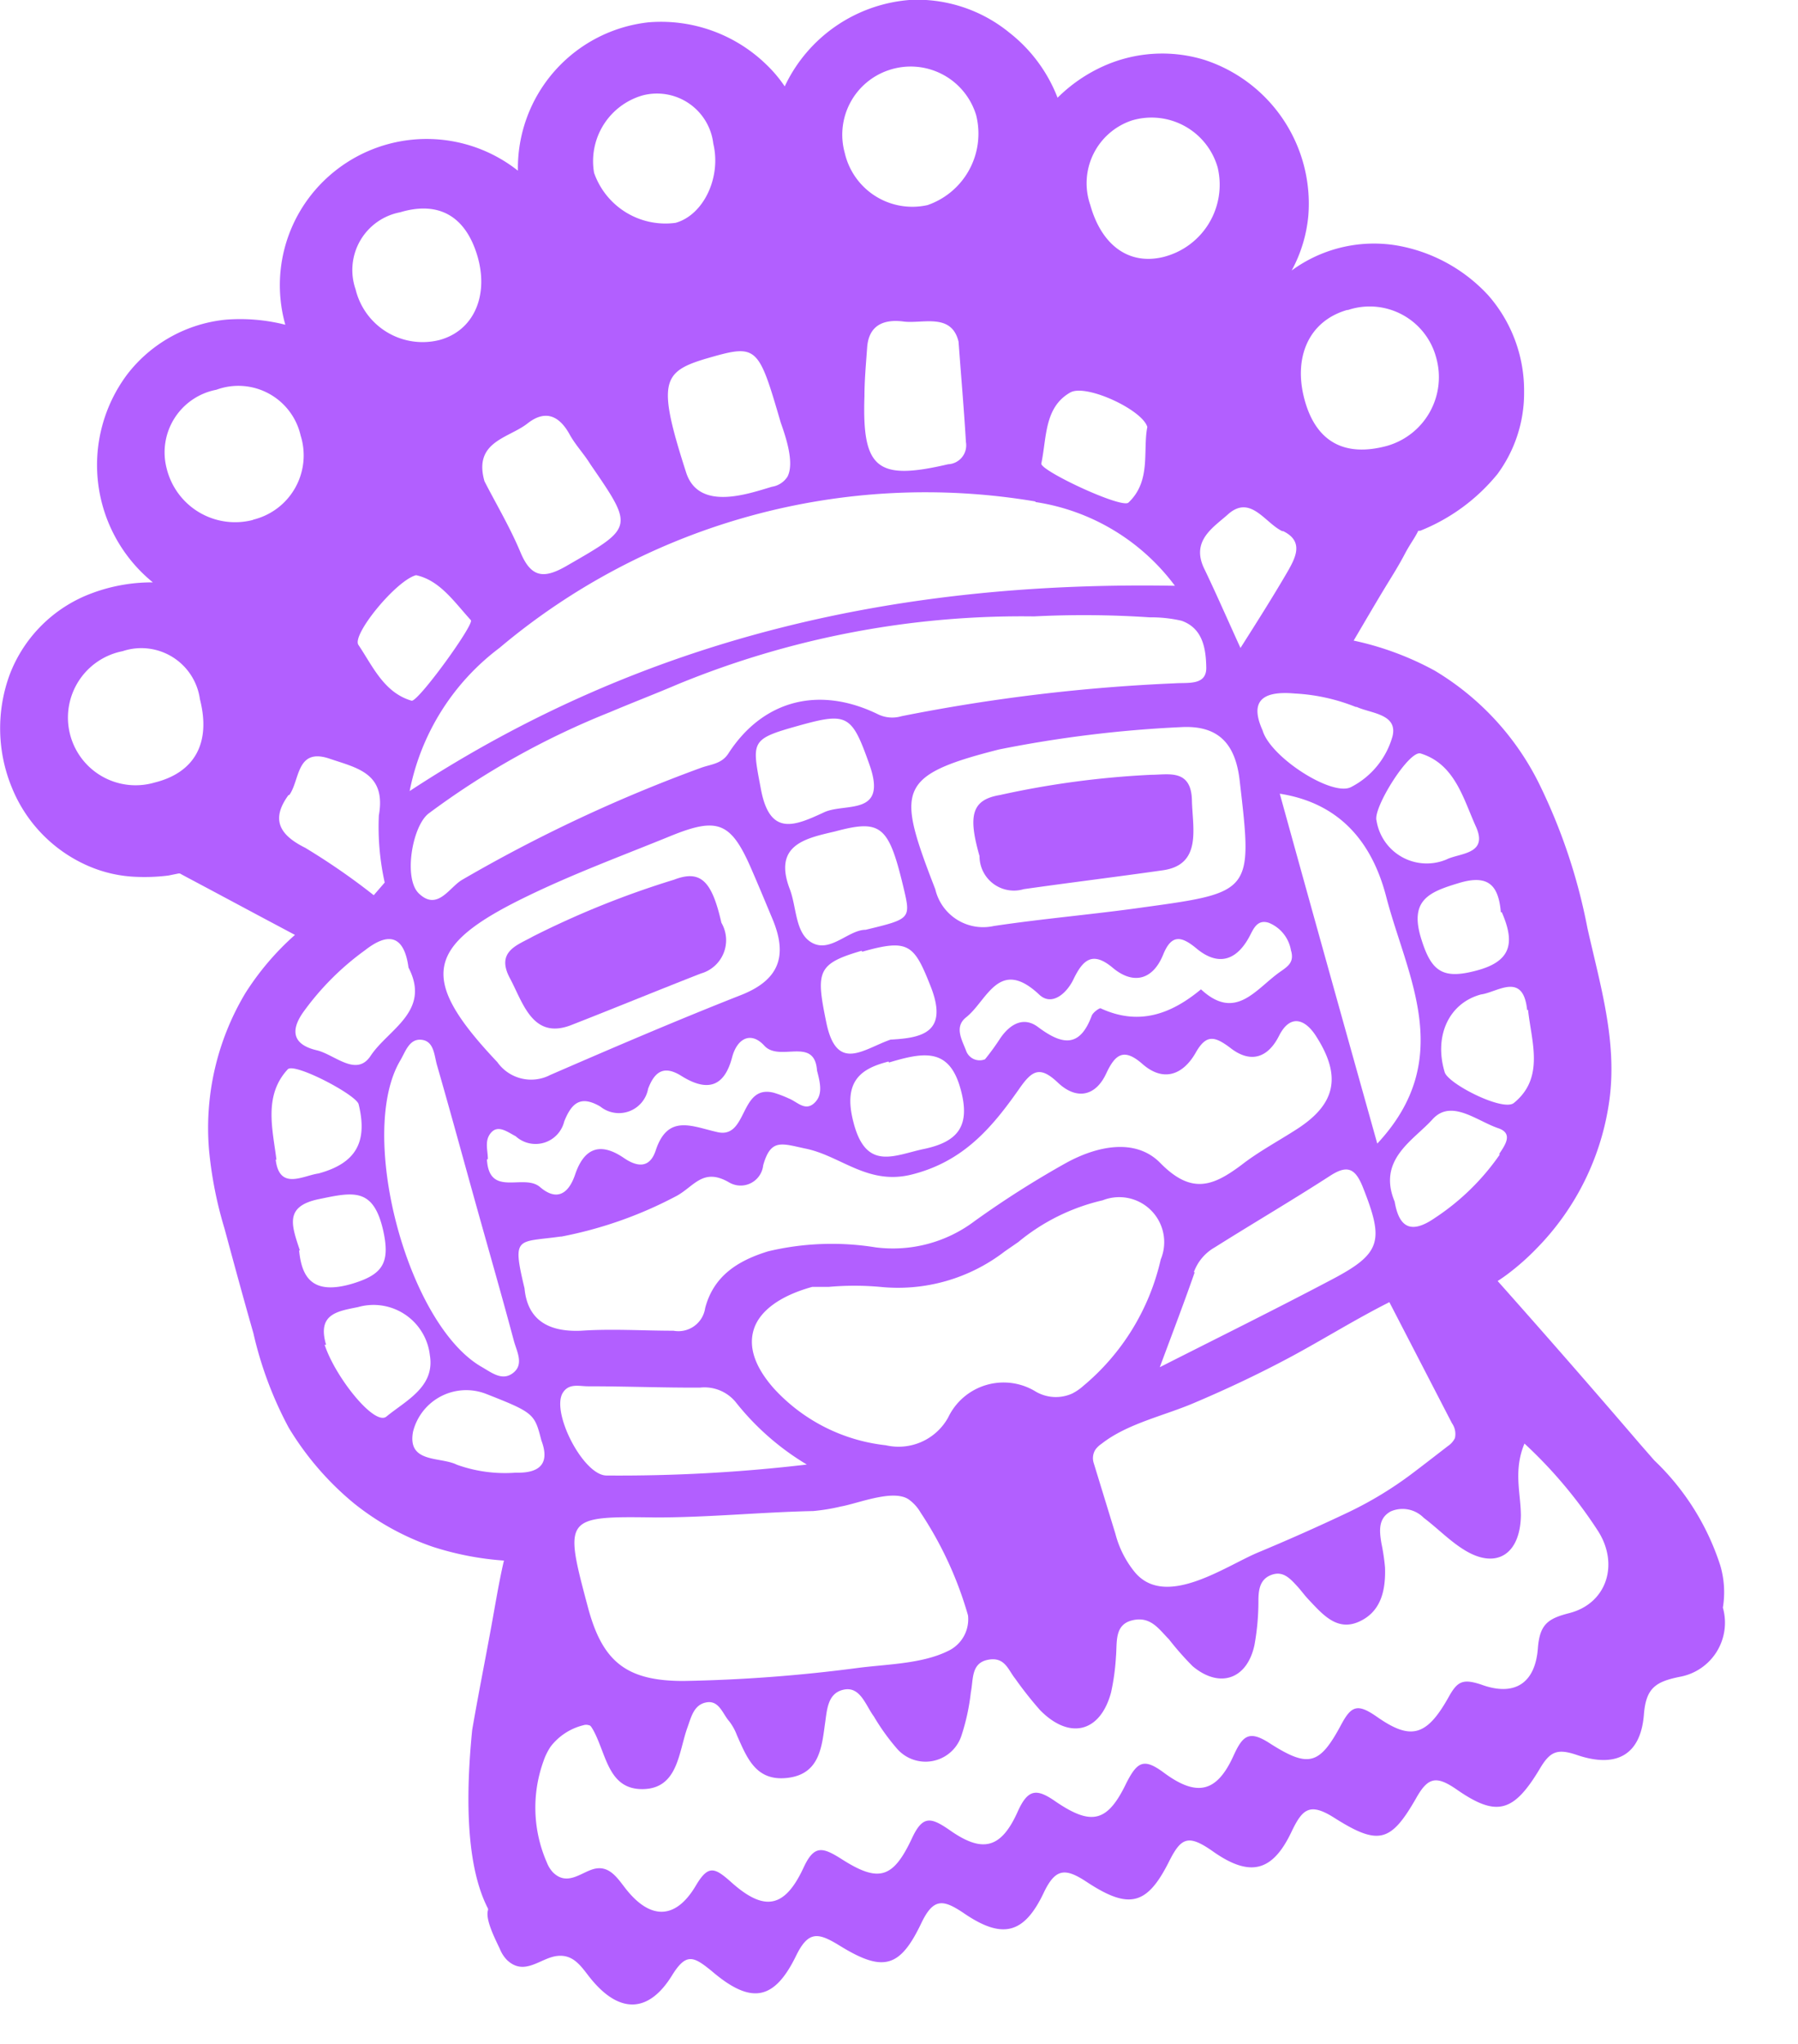 <?xml version="1.0" encoding="utf-8"?>
<svg id="Capa_1" data-name="Capa 1" xmlns="http://www.w3.org/2000/svg" viewBox="0 0 95.156 108.128">
  <defs>
    <style>.cls-1{fill:url(#linear-gradient);}.cls-2{fill:url(#linear-gradient-2);}.cls-3{fill:url(#linear-gradient-3);}.cls-4{fill:url(#linear-gradient-4);}.cls-5{fill:url(#linear-gradient-5);}.cls-6{fill:url(#linear-gradient-6);}.cls-7{fill:url(#linear-gradient-7);}.cls-8{fill:url(#linear-gradient-8);}.cls-9{fill:url(#linear-gradient-9);}.cls-10{fill:url(#linear-gradient-10);}.cls-11{fill:url(#linear-gradient-11);}.cls-12{fill:url(#linear-gradient-12);}.cls-13{fill:url(#linear-gradient-13);}.cls-14{fill:url(#linear-gradient-14);}.cls-15{fill:url(#linear-gradient-15);}.cls-16{fill:url(#linear-gradient-16);}.cls-17{fill:url(#linear-gradient-17);}.cls-18{fill:url(#linear-gradient-18);}.cls-19{fill:url(#linear-gradient-19);}.cls-20{fill:url(#linear-gradient-20);}.cls-21{fill:url(#linear-gradient-21);}.cls-22{fill:url(#linear-gradient-22);}.cls-23{fill:url(#linear-gradient-23);}.cls-24{fill:url(#linear-gradient-24);}.cls-25{fill:url(#linear-gradient-25);}</style>
  </defs>
  <path class="cls-23" d="M57.49,61.55a47.46,47.46,0,0,0-7.46,3c-.78.45-2,.77-1.22,2.22C49.5,68.06,50,70,52,69.26c2.31-.9,4.61-1.85,6.92-2.75A1.83,1.83,0,0,0,60,63.83C59.5,61.64,58.92,61,57.49,61.55Z" transform="translate(-21.82 -15.01)" style="fill: rgb(178, 95, 255);"/>
  <path class="cls-24" d="M82.74,56a47.31,47.31,0,0,0-8,1.07c-1.49.25-1.7,1.07-1.08,3.23A1.82,1.82,0,0,0,76,62.05c2.46-.35,4.92-.65,7.37-1,2.08-.3,1.56-2.24,1.53-3.71C84.86,55.67,83.64,56,82.74,56Z" transform="translate(-21.82 -15.01)" style="fill: rgb(178, 95, 255);"/>
  <path class="cls-25" d="M113,100.06a5,5,0,0,0-.14-2.24,13.3,13.3,0,0,0-3.49-5.55l-.76-.87q-3.72-4.34-7.53-8.62.3-.19.6-.42a13,13,0,0,0,1.47-1.31A13.87,13.87,0,0,0,107,73.17c.41-3.11-.5-6.07-1.17-9.07a30.25,30.25,0,0,0-2.59-7.7,14.42,14.42,0,0,0-5.49-5.91,15.85,15.85,0,0,0-4.29-1.59c.59-1,1.17-2,1.78-3,.32-.52.62-1,.92-1.57s.51-.81.72-1.24l0,0,.1,0a10.09,10.09,0,0,0,4.09-3,7.22,7.22,0,0,0,1.41-4.34,7.64,7.64,0,0,0-1.9-5.12,8.57,8.57,0,0,0-4.87-2.64,7.37,7.37,0,0,0-5.53,1.33,7.49,7.49,0,0,0,.88-2.89,8,8,0,0,0-5.49-8.25,7.6,7.6,0,0,0-5.33.32,8.24,8.24,0,0,0-2.45,1.68,8.05,8.05,0,0,0-2.56-3.45A7.73,7.73,0,0,0,70.08,15a8,8,0,0,0-6.73,4.58,7,7,0,0,0-1-1.18,8,8,0,0,0-6.2-2.21,7.76,7.76,0,0,0-6.92,7.85l0,0A7.79,7.79,0,0,0,38.1,25.57a7.71,7.71,0,0,0-1.18,6.62,9.73,9.73,0,0,0-3.13-.27,7.51,7.51,0,0,0-5.24,2.9,8,8,0,0,0,1.36,11,9.06,9.06,0,0,0-3.57.71,7.4,7.4,0,0,0-4,4.15,8.23,8.23,0,0,0,.11,6,7.64,7.64,0,0,0,4.06,4.15,7,7,0,0,0,2.56.57,10.2,10.2,0,0,0,1.66-.07l.54-.11.07,0,.2.11,1.39.74,2.62,1.4,1.88,1a14.41,14.41,0,0,0-2.63,3.09,13.89,13.89,0,0,0-1.92,8.26A21.11,21.11,0,0,0,33.7,80c.5,1.85,1,3.69,1.53,5.54a19.88,19.88,0,0,0,1.87,5,15.64,15.64,0,0,0,3.45,4,13.83,13.83,0,0,0,4.17,2.3,15.81,15.81,0,0,0,3.77.73l-.06.26c-.24,1.09-.42,2.2-.62,3.29-.33,1.81-.69,3.6-1,5.41-.5,5,0,7.84.84,9.46a.14.14,0,0,0,0,.06c-.17.51.41,1.6.63,2.08a1.77,1.77,0,0,0,.38.58c.92.86,1.75-.11,2.63-.22s1.29.56,1.74,1.13c1.54,1.94,3.11,1.92,4.36-.11.75-1.21,1.14-1,2.1-.22,2.07,1.77,3.3,1.57,4.46-.81.66-1.35,1.18-1.23,2.32-.53,2.29,1.41,3.18,1.17,4.31-1.2.65-1.36,1.17-1.26,2.3-.49,2,1.35,3.14,1.06,4.17-1.1.63-1.33,1.15-1.34,2.31-.57,2.21,1.45,3.17,1.22,4.33-1.1.63-1.25,1-1.45,2.27-.57,2,1.43,3.2,1.13,4.21-1,.57-1.19.95-1.57,2.25-.75,2.35,1.49,3,1.31,4.33-1,.63-1.13,1.06-1.25,2.16-.49,2.1,1.46,3,1.23,4.38-1.06.55-.94.92-1.13,2-.76,2.07.7,3.36,0,3.53-2.14.11-1.4.61-1.74,1.9-2A2.91,2.91,0,0,0,113,100.06ZM102.31,95.2c0-1.18-.41-2.38.19-3.82a24.29,24.29,0,0,1,3.85,4.56c1.19,1.79.52,3.9-1.48,4.41-1.13.29-1.56.59-1.66,1.85-.14,1.89-1.26,2.57-3,1.93-1-.33-1.27-.16-1.74.69-1.16,2.06-2,2.27-3.8,1-1-.69-1.33-.58-1.87.43-1.14,2.13-1.72,2.3-3.76,1-1.13-.74-1.46-.41-1.95.67-.87,1.9-1.91,2.17-3.65.89-1.07-.8-1.42-.62-2,.51-1,2.09-1.84,2.3-3.75,1-1-.7-1.46-.68-2,.51-.89,2-1.88,2.22-3.61,1-1-.69-1.43-.79-2,.44-1,2.13-1.76,2.35-3.74,1.08-1-.63-1.44-.74-2,.48-1,2.14-2.08,2.33-3.86.72-.84-.74-1.18-.89-1.83.21-1.08,1.83-2.44,1.84-3.77.1-.4-.52-.8-1.11-1.51-1s-1.49,1-2.29.2a1.62,1.62,0,0,1-.32-.52,7.23,7.23,0,0,1-.18-5.35,3.23,3.23,0,0,1,.39-.79,3.13,3.13,0,0,1,1.73-1.12.45.45,0,0,1,.28,0c.1,0,.16.14.22.23.72,1.28.79,3.19,2.66,3.15s1.87-2,2.36-3.31c.19-.54.34-1.17,1-1.28s.85.62,1.19,1a2.81,2.81,0,0,1,.41.74c.53,1.19,1,2.44,2.65,2.26s1.83-1.49,2-2.79c.12-.77.12-1.69,1-1.88s1.16.83,1.6,1.42a11.47,11.47,0,0,0,1.23,1.71,2,2,0,0,0,3.41-.72,11.32,11.32,0,0,0,.49-2.27c.14-.67,0-1.54.9-1.72s1.07.53,1.45,1a19.78,19.78,0,0,0,1.32,1.67c1.56,1.58,3.18,1.17,3.75-.94a11.94,11.94,0,0,0,.26-1.89c.07-.76-.1-1.7.87-1.93s1.4.47,1.93,1a15.7,15.7,0,0,0,1.26,1.43c1.42,1.19,2.88.7,3.27-1.12a12.94,12.94,0,0,0,.21-2.33c0-.61.08-1.17.71-1.39s1,.24,1.4.67c.19.22.36.45.55.65.74.78,1.5,1.69,2.67,1.16s1.41-1.67,1.37-2.87a11.12,11.12,0,0,0-.19-1.27c-.11-.66-.18-1.32.49-1.69a1.57,1.57,0,0,1,1.75.34c.73.55,1.38,1.23,2.15,1.7C101,98.05,102.27,97.25,102.31,95.2Zm-58.87-29c1.2,2.31-1.07,3.26-2,4.66-.76,1.16-1.91-.07-2.87-.29-1.22-.29-1.41-1-.71-2a14.42,14.42,0,0,1,3.28-3.29C42.39,64.3,43.21,64.5,43.44,66.2ZM40.79,49.13c-.37-.53,2-3.42,3.05-3.69,1.25.27,2,1.39,2.9,2.38.19.22-2.81,4.36-3.14,4.26C42.14,51.65,41.55,50.26,40.79,49.13ZM56.52,95.29c2.78,0,5.56-.28,8.34-.34a10.34,10.34,0,0,0,1.46-.24c.91-.16,2.73-.92,3.57-.39a2.21,2.21,0,0,1,.65.71,19.49,19.49,0,0,1,2.51,5.44A1.85,1.85,0,0,1,72,102.35c-1.39.69-3.25.7-4.78.9a81.36,81.36,0,0,1-9.23.69c-3,0-4.28-1-5.05-3.88C51.66,95.26,51.66,95.22,56.52,95.29Zm-4.93-6.57c.32-.55.88-.37,1.34-.37,2,0,4,.08,5.94.07a2.14,2.14,0,0,1,1.88.76,13.87,13.87,0,0,0,3.77,3.31,84.74,84.74,0,0,1-10.6.58C52.7,93.07,51,89.77,51.59,88.72ZM72,90a3,3,0,0,1-3.3,1.47,9.42,9.42,0,0,1-5.92-3c-1-1.13-1.36-2.18-1.07-3.12s1.32-1.77,3.1-2.26l.11,0H65l.69,0a15.32,15.32,0,0,1,2.7,0A9.26,9.26,0,0,0,75,81.21l.71-.49a10.8,10.8,0,0,1,4.47-2.21,2.38,2.38,0,0,1,3.07,3.13,12.24,12.24,0,0,1-4.11,6.7,2.67,2.67,0,0,1-.59.4,2.11,2.11,0,0,1-1.9-.1A3.25,3.25,0,0,0,72,90Zm13-7.68A2.48,2.48,0,0,1,86.11,81c2-1.26,4.1-2.49,6.11-3.79.9-.58,1.32-.4,1.72.59,1.14,2.87,1,3.52-1.67,4.92-2.92,1.54-5.87,3-9.07,4.62C83.9,85.46,84.5,83.89,85.05,82.31ZM79.8,91.69a1.31,1.31,0,0,1,.32-.3c1.35-1.06,3.27-1.47,4.85-2.14,1.75-.74,3.47-1.55,5.15-2.45s3.44-2,5.23-2.9l3.31,6.4a1,1,0,0,1,.16.79,1.07,1.07,0,0,1-.37.42c-.66.51-1.29,1-1.94,1.49a19.78,19.78,0,0,1-3.3,2q-2.38,1.13-4.83,2.15c-1.75.74-4.92,3-6.53,1a5.32,5.32,0,0,1-1-2l-1.15-3.75A.84.84,0,0,1,79.8,91.69ZM89.55,57c3.26.51,4.91,2.67,5.63,5.44,1.09,4.21,3.73,8.57-.47,13.07C92.94,69.2,91.27,63.22,89.55,57Zm.6,8.31c.17.61-.16.82-.62,1.14-1.28.92-2.33,2.59-4.15.9-1.59,1.32-3.3,1.94-5.32,1-.08,0-.39.22-.46.39-.64,1.73-1.58,1.55-2.85.6-.75-.56-1.47-.17-2,.61a12.68,12.68,0,0,1-.8,1.1.76.76,0,0,1-1-.45c-.22-.58-.64-1.26,0-1.77,1.11-.87,1.73-3.21,3.87-1.2.68.64,1.48-.09,1.83-.85.49-1,1-1.46,2.06-.57s2.11.68,2.67-.7c.43-1.06.94-1,1.74-.34,1.09.92,2.07.74,2.79-.55.23-.41.41-1,1.06-.79A1.92,1.92,0,0,1,90.15,65.34ZM62.09,56.76c-.48-2.55-.58-2.64,2-3.36s2.81-.58,3.74,2.05c1,2.8-1.33,2-2.43,2.55C63.88,58.7,62.56,59.28,62.09,56.76ZM60.94,67.69c-3.35,1.32-6.66,2.74-10,4.19a2.19,2.19,0,0,1-2.8-.68c-4.17-4.41-3.85-6.14,1.53-8.75,2.48-1.21,5.06-2.16,7.61-3.2s3.24-.77,4.36,1.86c.37.85.72,1.7,1.08,2.56C63.54,65.66,63,66.91,60.94,67.69ZM66,59c2.45-.66,2.85-.31,3.63,2.94.4,1.68.4,1.68-2,2.26-.89,0-1.83,1.19-2.79.71S64,63,63.6,62C62.75,59.7,64.46,59.36,66,59Zm1.45,6.36c2.44-.69,2.74-.4,3.61,1.8,1,2.5-.48,2.76-2.11,2.85-1.44.5-2.85,1.77-3.4-.91S65.05,66,67.42,65.31Zm1.42,5.86c1.87-.56,3.18-.77,3.78,1.38.54,1.93-.08,2.8-1.91,3.19-1.56.32-3.08,1.22-3.75-1.4C66.39,72.12,67.49,71.52,68.84,71.17ZM82.41,63c-2.65.38-5.33.6-8,1a2.6,2.6,0,0,1-3.09-1.94c-.18-.47-.36-.93-.53-1.4-1.45-4-1.07-4.74,3.9-6a64,64,0,0,1,9.6-1.18c2-.12,2.92.86,3.14,2.85C88.11,62.16,88.12,62.22,82.41,63ZM84,51.16A94.38,94.38,0,0,0,69.53,52.9a1.73,1.73,0,0,1-1.22-.09c-3.13-1.54-6.11-.77-7.94,2.06-.36.56-.93.57-1.45.76a79.17,79.17,0,0,0-12.65,5.93c-.68.4-1.3,1.67-2.29.71-.81-.79-.35-3.54.52-4.22a42.19,42.19,0,0,1,9.59-5.36c1.23-.52,2.48-1,3.6-1.48a47.86,47.86,0,0,1,18.85-3.59,52.24,52.24,0,0,1,6.13.05,7.15,7.15,0,0,1,1.68.18c1.14.4,1.29,1.5,1.31,2.47S84.68,51.11,84,51.16ZM43,71.12c.28-.47.48-1.18,1.14-1.1s.66.84.81,1.35c.71,2.46,1.38,4.93,2.07,7.4h0c.67,2.4,1.36,4.79,2,7.19.16.58.58,1.3-.14,1.75-.54.33-1.07-.1-1.56-.38C43.38,85.08,40.71,75,43,71.12Zm4.64,5.22c0-.49-.2-1,.18-1.42s.89,0,1.29.2a1.56,1.56,0,0,0,2.57-.78c.4-1,.88-1.39,1.91-.79a1.57,1.57,0,0,0,2.53-.94c.35-.93.85-1.25,1.76-.68,1.31.82,2.26.66,2.69-1,.27-1,1-1.36,1.69-.61.81.91,2.67-.51,2.8,1.33.18.69.32,1.3-.16,1.73s-.9-.09-1.34-.26a5.82,5.82,0,0,0-.79-.3c-1.81-.46-1.37,2.42-2.95,2.09-1.34-.29-2.64-1-3.29.94-.32,1-1,.89-1.68.43-1.28-.88-2.12-.52-2.59.86-.36,1.07-1,1.41-1.86.67S47.7,78.39,47.59,76.34Zm3.89,4.09a21.72,21.72,0,0,0,6-2.1c1-.49,1.45-1.59,2.87-.77a1.2,1.2,0,0,0,1.81-.9c.41-1.46,1-1.14,2.31-.87,1.82.4,3.23,1.91,5.5,1.37,2.75-.67,4.27-2.46,5.7-4.49.69-1,1.1-1.32,2.08-.39s2,.75,2.57-.49c.47-1,.92-1.35,1.89-.51,1.12,1,2.16.6,2.83-.56.56-1,1-.9,1.82-.29,1.07.85,2,.57,2.6-.62s1.41-.89,2,.08c1.3,2.06,1,3.51-1,4.82-1,.65-2.08,1.22-3,1.94-1.48,1.1-2.62,1.58-4.28-.11-1.31-1.34-3.35-.91-5,0a50.52,50.52,0,0,0-4.83,3.07A7.18,7.18,0,0,1,68.16,81a14.55,14.55,0,0,0-5.69.21c-1.59.49-2.88,1.29-3.33,3a1.43,1.43,0,0,1-1.68,1.2c-1.63,0-3.26-.11-4.88,0-1.8.08-2.85-.62-3-2.24C48.91,80.37,49.19,80.75,51.48,80.43Zm49.67-4.35a12.58,12.58,0,0,1-3.45,3.37c-1.32.91-1.9.42-2.12-.87-.93-2.23,1-3.24,2-4.35s2.36.1,3.52.48C101.93,75,101.44,75.63,101.15,76.08Zm1.49-7.64c.18,1.69.89,3.59-.75,4.92-.57.47-3.46-1-3.66-1.62-.58-1.91.21-3.66,1.92-4.12C101.06,67.51,102.43,66.39,102.64,68.44Zm-1.39-5.17c.72,1.65.5,2.63-1.43,3.11-1.71.44-2.3,0-2.82-1.66-.67-2.1.4-2.52,2-3S101.13,61.92,101.25,63.27ZM97,54.87c1.82.56,2.26,2.39,2.93,3.87s-.86,1.39-1.56,1.74a2.69,2.69,0,0,1-3.7-2.06C94.47,57.77,96.38,54.7,97,54.87Zm-3.38-2.46c.77.35,2.17.37,1.9,1.54a4.33,4.33,0,0,1-2.2,2.7c-1,.52-4.27-1.58-4.68-3-.68-1.51-.07-2.11,1.71-1.95A10.05,10.05,0,0,1,93.57,52.41Zm-.46-21a3.64,3.64,0,0,1,4.67,2.53,3.78,3.78,0,0,1-2.61,4.66c-2.26.61-3.76-.23-4.36-2.45S91.07,32,93.11,31.41Zm-3.43,11.7c1.13.55.64,1.43.21,2.18-.74,1.27-1.53,2.52-2.47,4-.76-1.67-1.34-3-1.94-4.24-.67-1.45.51-2.14,1.28-2.83C88,41.16,88.76,42.67,89.68,43.11Zm-8-21.73a3.64,3.64,0,0,1,4.53,2.48,3.94,3.94,0,0,1-2.89,4.75c-1.8.43-3.25-.61-3.85-2.76A3.5,3.5,0,0,1,81.73,21.38ZM78.47,35.77c.84-.46,3.81.92,4.07,1.83-.25,1.26.22,2.85-1,4-.36.33-4.69-1.7-4.61-2.07C77.22,38.16,77.08,36.55,78.47,35.77ZM68.89,18.71a3.62,3.62,0,0,1,4.59,2.39,4,4,0,0,1-2.57,4.76,3.67,3.67,0,0,1-4.38-2.75A3.6,3.6,0,0,1,68.89,18.71ZM72,39.57c-3.76.88-4.56.25-4.43-3.6,0-.85.08-1.7.14-2.55.08-1.25.93-1.53,1.93-1.4s2.54-.48,2.91,1.07c.14,1.91.29,3.61.39,5.31A1,1,0,0,1,72,39.57Zm4.62,2A11.3,11.3,0,0,1,84,46C69.58,45.75,56.1,48.6,43.5,56.86a12.48,12.48,0,0,1,4.75-7.57A35,35,0,0,1,76.62,41.54ZM63.14,37.37c.27.76.73,2.12.36,2.85a1.19,1.19,0,0,1-.82.54c-1.23.36-3.88,1.33-4.55-.76-1.52-4.72-1.28-5.31,1-6C61.89,33.2,61.93,33.22,63.14,37.37ZM55.82,20.06a3,3,0,0,1,3.75,2.55c.43,1.79-.52,3.78-2,4.19a4,4,0,0,1-4.31-2.65A3.62,3.62,0,0,1,55.82,20.06ZM49.74,37.41c.93-.73,1.67-.43,2.23.59.31.56.74,1,1.1,1.58,2.31,3.36,2.29,3.32-1.25,5.36-1.19.69-1.88.66-2.45-.7s-1.28-2.54-1.91-3.77C46.86,38.36,48.74,38.2,49.74,37.41ZM43,26.24c2-.6,3.43.17,4.07,2.26s-.14,4-2,4.5a3.65,3.65,0,0,1-4.43-2.68A3.11,3.11,0,0,1,43,26.24ZM30,56.41a3.58,3.58,0,1,1-1.69-6.95A3.13,3.13,0,0,1,32.4,52C33,54.34,32.1,55.89,30,56.41Zm5.23-13.9a3.73,3.73,0,0,1-4.59-2.72,3.37,3.37,0,0,1,2.63-4.16,3.38,3.38,0,0,1,4.46,2.42A3.5,3.5,0,0,1,35.19,42.51Zm1.9,14.56c.57-.78.36-2.53,2.14-1.92,1.44.49,3,.76,2.6,3a13.55,13.55,0,0,0,.31,3.55l-.58.67a35.55,35.55,0,0,0-3.63-2.51C36.58,59.17,36.16,58.34,37.09,57.07Zm-.68,19.29c-.2-1.61-.69-3.39.6-4.78.35-.37,3.63,1.35,3.75,1.85.49,2-.14,3.12-2.12,3.66C37.84,77.21,36.61,78,36.41,76.36Zm1.24,4.8c-.44-1.33-.83-2.33,1-2.71s2.89-.63,3.41,1.66c.39,1.75-.06,2.34-1.66,2.82C38.37,83.53,37.79,82.61,37.65,81.16Zm1.39,5c-.49-1.64.6-1.78,1.69-2a3,3,0,0,1,3.8,2.55c.28,1.68-1.28,2.4-2.31,3.25C41.62,90.44,39.56,87.86,39,86.15ZM46,92.5c-.87-.44-2.64-.06-2.32-1.75a2.9,2.9,0,0,1,3.86-2c2.55,1,2.57,1.06,2.93,2.46.44,1.16,0,1.75-1.36,1.71A7.55,7.55,0,0,1,46,92.5Z" transform="translate(-21.82 -15.01)" style="fill: rgb(178, 95, 255);"/>
</svg>